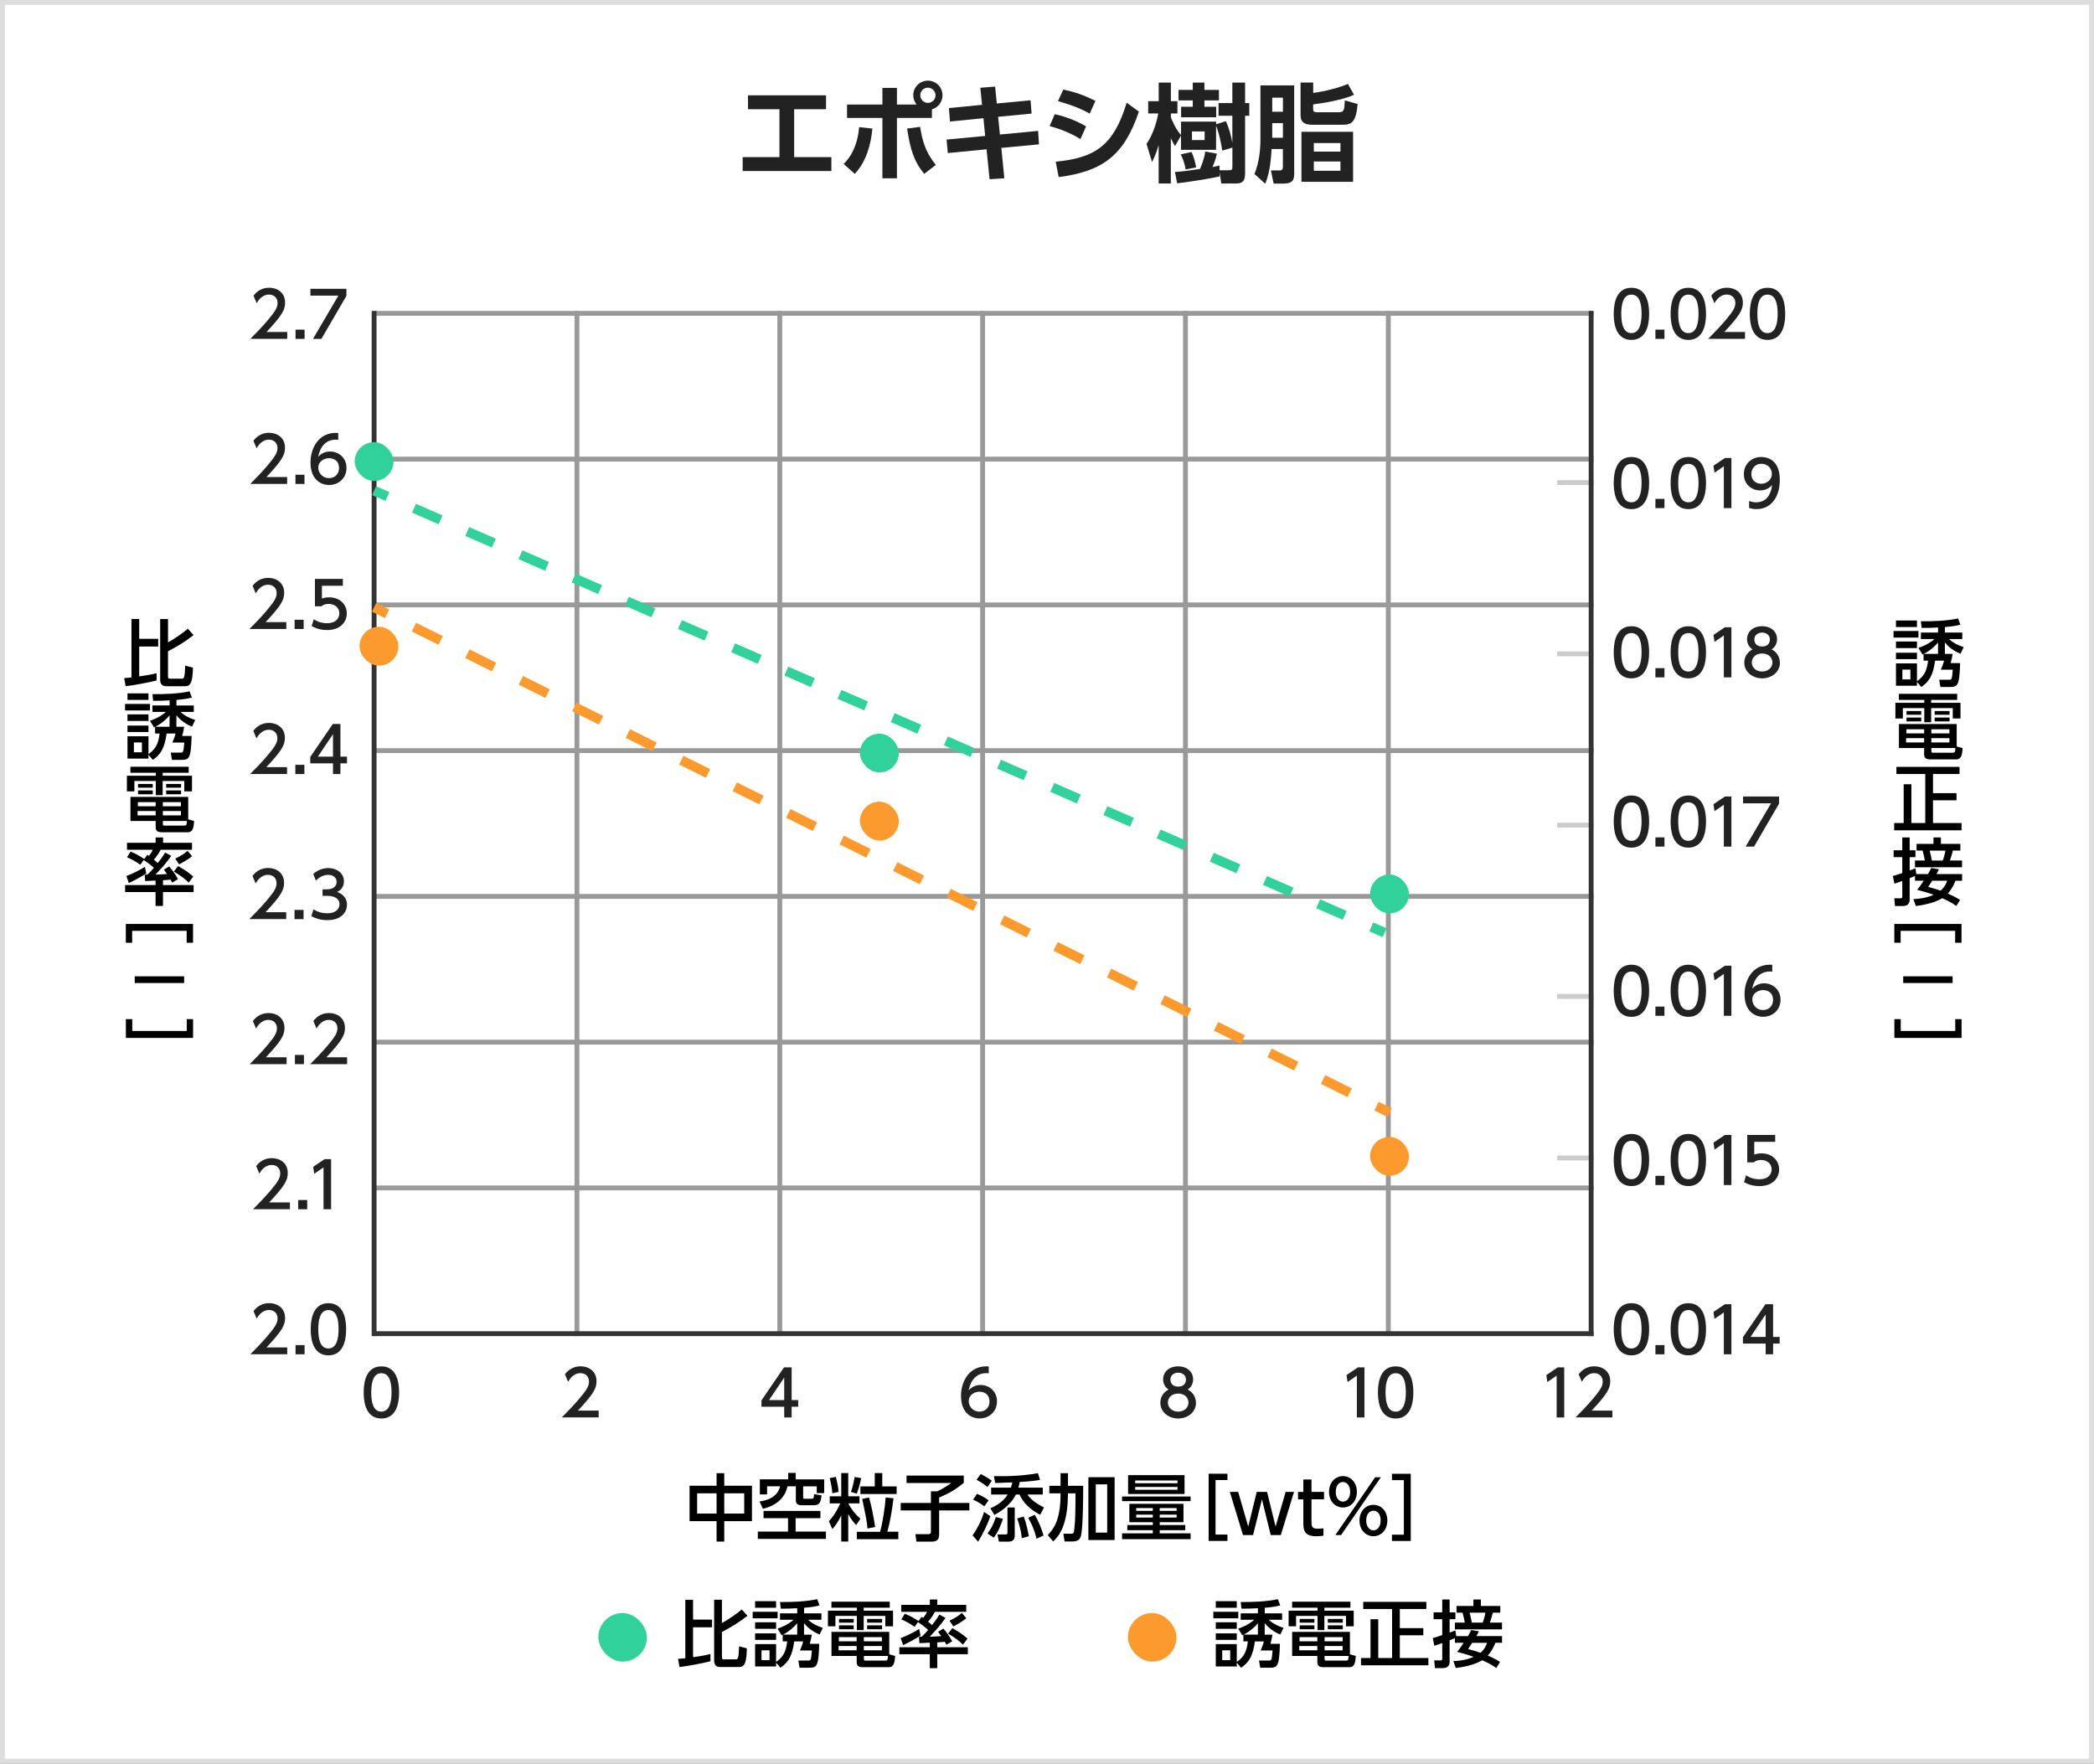 <?xml version="1.0" encoding="UTF-8"?>
<svg id="_レイヤー_2" data-name="レイヤー 2" xmlns="http://www.w3.org/2000/svg" viewBox="0 0 431 363">
  <rect x="0" y="0" width="431" height="363" fill="#808080" stroke="none"/>
  <defs>
    <style>
      .cls-1 {
        fill: #fff;
        stroke: #ddd;
        stroke-miterlimit: 10;
      }

      .cls-2, .cls-3, .cls-4, .cls-5, .cls-6, .cls-7, .cls-8 {
        stroke-width: 0px;
      }

      .cls-3 {
        fill: #222;
      }

      .cls-4 {
        fill: #ccc;
      }

      .cls-5 {
        fill: #31d19b;
      }

      .cls-6 {
        fill: #333;
      }

      .cls-7 {
        fill: #999;
      }

      .cls-8 {
        fill: #fd9a2e;
      }
    </style>
  </defs>
  <g id="_レイヤー_1-2" data-name="レイヤー 1">
    <g>
      <rect class="cls-1" x=".5" y=".5" width="430" height="362"/>
      <g>
        <path class="cls-3" d="M163.46,32.34h7.66v2.86h-18.26v-2.86h7.57v-9.86h-6.47v-2.86h16.06v2.86h-6.56v9.86Z"/>
        <path class="cls-3" d="M173.64,33.74c2.25-2.16,3.01-5.21,3.19-7.57l2.73.29c-.29,3.12-1.17,6.71-3.63,9.33l-2.29-2.05ZM188.67,21.53c-.48-.59-.7-1.3-.7-1.94,0-1.63,1.34-2.99,3.01-2.99s3.01,1.34,3.01,3.01c0,1.36-.9,2.53-2.18,2.9v1.76h-7.2v12.43h-2.99v-12.43h-7.28v-2.75h7.28v-3.43h2.99v3.43h4.05ZM189.38,26.11c.48,2.82,1.01,5.06,3.23,7.83l-2.38,1.85c-1.98-2.38-2.86-4.82-3.52-9.33l2.66-.35ZM189.42,19.62c0,.88.73,1.56,1.56,1.56.88,0,1.58-.7,1.58-1.56s-.73-1.58-1.58-1.58-1.56.68-1.56,1.58Z"/>
        <path class="cls-3" d="M212.11,20.63l.22,2.75-6.89.66.37,3.65,7.86-.75.18,2.77-7.75.73.62,6.25-3.04.2-.62-6.16-7.97.77-.26-2.77,7.94-.75-.35-3.65-6.89.68-.22-2.77,6.82-.66-.35-3.52,3.04-.24.35,3.48,6.93-.66Z"/>
        <path class="cls-3" d="M222.38,28.62c-2.4-1.45-4.44-2.13-6.34-2.68l1.06-2.44c1.3.31,3.63.88,6.45,2.51l-1.17,2.62ZM217.29,33.28c8.12-.77,11.95-3.34,14.61-12.15l2.51,1.85c-3.01,8.89-7.31,12.28-16.5,13.47l-.62-3.17ZM224.29,23.38c-2.31-1.28-4.16-1.87-6.53-2.57l1.1-2.38c2.4.51,4.16,1.12,6.62,2.33l-1.19,2.62Z"/>
        <path class="cls-3" d="M253.65,30.38l-2.07.62c-.31-1.83-.62-3.43-1.28-5.13v4.97h-7.22v-2.93l-1.23,2.16c-.26-.46-.51-.86-.86-1.63v9.33h-2.51v-7.9c-.55,1.89-1.08,2.9-1.36,3.48l-1.14-3.74c1.08-1.52,2-3.9,2.42-6.25h-2.07v-2.53h2.16v-3.83h2.51v3.83h1.34v2.53h-1.34v.81c.09.22.88,2.31,2.09,3.63v-2.77h7.22v.55l2-.64c.64,1.34,1.08,2.97,1.34,4.47v-5.59h-2.84v-2.6h2.84v-4.22h2.62v4.22h.86v2.6h-.86v11.71c0,1.28-.13,2.24-1.89,2.24h-3.01l-.35-2.33v.88c-1.94.44-6.91,1.23-8.74,1.41l-.44-2.33c.97-.07,1.67-.11,5.15-.62.4-.92.88-2.18,1.1-3.59l2.38.44c-.15.66-.33,1.41-.9,2.75.81-.15,1.06-.22,1.45-.31v.97h1.76c.88,0,.88-.09.88-.97v-3.7ZM242.57,18.5h2.93v-1.5h2.4v1.5h2.99v2.16h-2.99v1.32h2.42v2.16h-7.22v-2.16h2.4v-1.32h-2.93v-2.16ZM245.25,31.28c.46.97.79,2.24.95,3.17l-2.18.44c-.15-1.36-.81-2.79-.99-3.12l2.22-.48ZM245.34,27.06v1.76h2.6v-1.76h-2.6Z"/>
        <path class="cls-3" d="M266.39,35.35c0,1.52-.11,2.44-2.29,2.44h-1.96l-.55-2.71h1.76c.64,0,.7-.35.7-.88v-3.52h-2.33c-.04.86-.24,4.86-1.32,7.13l-2.2-2c.97-2.29,1.23-5.08,1.23-7.04v-11.2h6.95v17.78ZM264.06,20.1h-2.2v2.9h2.2v-2.9ZM264.06,25.34h-2.2v3.01h2.2v-3.01ZM278.69,19.51c-2.09,1.01-6.6,1.78-8.41,1.98v.97c0,.53.22.64.84.64h4.51c1.03,0,1.08-.53,1.17-2.44l2.64.75c-.33,3.65-1.17,4.27-3.08,4.27h-6.18c-1.52,0-2.49-.4-2.49-1.96v-6.73h2.6v2.13c2.24-.26,5.52-1.12,7.15-1.85l1.25,2.24ZM278.5,37.42h-10.63v-10.3h10.63v10.3ZM275.9,29.45h-5.48v1.76h5.48v-1.76ZM275.9,33.24h-5.48v1.91h5.48v-1.91Z"/>
      </g>
      <g>
        <path class="cls-2" d="M147.49,305.8v-2.58h1.58v2.58h5.7v7.29h-5.7v4.2h-1.58v-4.2h-5.56v-7.29h5.56ZM147.49,307.36h-4v4.17h4v-4.17ZM153.18,307.36h-4.11v4.17h4.11v-4.17Z"/>
        <path class="cls-2" d="M168.86,310.99v1.49h-5.1v2.76h6.24v1.5h-14.02v-1.5h6.22v-2.76h-5.04v-1.49h11.7ZM162.23,303.16h1.54v1.33h5.87v2.83h-1.53v-1.39h-2.8v2.19c0,.26,0,.36.24.36h1.44c.45,0,.5-.03.58-.95l1.53.24c-.15,1.29-.36,2.04-1.49,2.04h-2.68c-.5,0-1.12-.17-1.12-.95v-2.94h-1.72c-.42,1.98-1.85,3.87-5.06,4.62l-.7-1.5c2.79-.39,3.91-1.68,4.24-3.12h-2.68v1.67h-1.49v-3.11h5.83v-1.33Z"/>
        <path class="cls-2" d="M173.15,311.87c-.65,1.49-1.44,2.4-1.83,2.85l-.72-1.62c1.38-1.41,2.22-3.39,2.34-3.67h-2.16v-1.46h2.37v-4.77h1.44v4.77h2.31v1.46h-2.31c.93,1.77,2.12,2.82,2.5,3.17l-.87,1.3c-.31-.35-.99-1.04-1.63-2.29v5.68h-1.44v-5.42ZM172.03,303.97c.18.64.48,1.92.58,3.09l-1.29.29c-.06-.67-.22-1.96-.54-3.13l1.25-.24ZM177.25,304.25c-.24,1.17-.45,1.9-.9,3.19l-1.21-.38c.27-.71.44-1.29.78-3.07l1.33.25ZM176.35,315.28h4.8c.57-2.07,1.04-5.33,1.14-7.06l1.62.17c-.36,2.76-.66,4.63-1.27,6.87h2.26v1.54h-8.55v-1.51ZM180.05,303.2h1.54v2.74h2.96v1.56h-7.46v-1.56h2.96v-2.74ZM178.88,308.23c.51,1.91.81,3.24,1.25,6.07l-1.58.3c-.08-1.28-.31-2.38-1.09-6.08l1.42-.3Z"/>
        <path class="cls-2" d="M186.6,303.71h11.77v1.5c-1.74,1.39-2.62,1.95-5.07,3.03v1.1h6.22v1.54h-6.22v4.75c0,1.07-.2,1.68-1.62,1.68h-3.06l-.2-1.54h2.61c.47,0,.58-.11.58-.6v-4.29h-6.22v-1.54h6.22v-2.39h1.31c.99-.42,2.38-1.35,2.88-1.71h-9.21v-1.53Z"/>
        <path class="cls-2" d="M200.18,316c.83-1.06,2.01-3.42,2.37-4.81l1.29.88c-.54,1.63-1.65,3.88-2.52,5.25l-1.14-1.32ZM202.59,310.04c-.32-.25-1.2-.93-2.31-1.36l.81-1.21c.3.12,1.6.67,2.38,1.35l-.88,1.23ZM203.25,306.07c-.72-.62-1.19-.9-2.25-1.5l.85-1.17c.5.23,1.53.78,2.28,1.37l-.88,1.3ZM203.24,315.62c.33-.42,1.12-1.42,1.73-3.38l1.46.38c-.09.27-.72,2.38-1.88,3.87l-1.31-.87ZM208.07,306.19c.15-.45.23-.75.29-1.08-1.18.04-3.04.13-3.52.13l-.27-1.42c3.5.08,6.42-.13,9.06-.6l.44,1.38c-.58.1-1.73.29-4.19.43-.04.27-.09.53-.27,1.16h5.02v1.42h-3.17c.9,1.29,2.34,2.13,3.42,2.66l-.79,1.51c-3.03-1.59-3.9-3.43-4.24-4.17h-.75c-1.14,2.33-3.48,3.69-4.42,4.21l-.84-1.38c.69-.3,2.45-1.06,3.58-2.83h-3.42v-1.42h4.08ZM207.36,310.27h1.5v5.71c0,.42,0,1.33-1.3,1.33h-1.96l-.29-1.49h1.72c.2,0,.33-.03.33-.27v-5.29ZM210.32,316.61c-.13-1.47-.6-3.12-.96-4.08l1.35-.39c.42,1,.92,3.15,1.05,4.05l-1.44.42ZM213.35,316.7c-.46-1.8-.78-2.59-1.71-4.29l1.32-.63c.77,1.21,1.5,3.06,1.83,4.26l-1.44.66Z"/>
        <path class="cls-2" d="M218.29,303.22h1.53v2.59h3.13c0,2.13-.03,8.23-.42,10.14-.24,1.18-1.02,1.32-1.83,1.32h-1.58l-.25-1.59h1.63c.42,0,.51-.09.63-1.01.2-1.54.24-4.54.24-7.3h-1.56c0,6.57-1.85,8.79-3.04,9.9l-1.12-1.32c.93-.96,2.64-2.7,2.64-8.34v-.24h-2.31v-1.56h2.31v-2.59ZM229.42,304.04v12.93h-5.4v-12.93h5.4ZM227.89,305.51h-2.35v9.94h2.35v-9.94Z"/>
        <path class="cls-2" d="M230.95,308.02h14.11v.95h-14.11v-.95ZM243.59,309.52v3.79h-4.89v.58h5.26v1.06h-5.26v.65h6.36v1.2h-14.11v-1.2h6.33v-.65h-5.25v-1.06h5.25v-.58h-4.83v-3.79h11.14ZM232.19,303.62h11.62v3.88h-11.62v-3.88ZM233.65,304.72v.57h8.71v-.57h-8.71ZM233.65,306.05v.58h8.71v-.58h-8.71ZM233.86,310.4v.57h3.42v-.57h-3.42ZM233.86,311.75v.6h3.42v-.6h-3.42ZM238.7,310.4v.57h3.48v-.57h-3.48ZM238.7,311.75v.6h3.48v-.6h-3.48Z"/>
        <path class="cls-2" d="M252.64,315.86v1.3h-3.87v-13.83h3.87v1.3h-2.45v11.22h2.45Z"/>
        <path class="cls-2" d="M262.55,314.21l2.07-7.14h1.72l-2.71,8.88h-2.08l-1.81-7.35-1.82,7.35h-2.08l-2.71-8.88h1.72l2.07,7.14,1.75-7.14h2.13l1.75,7.14Z"/>
        <path class="cls-2" d="M268.26,304.51h1.68v2.56h2.58v1.53h-2.58v4.67c0,.79.04,1.38,1.26,1.38.42,0,.95-.06,1.2-.09v1.53c-.35.03-.87.11-1.52.11-2.62,0-2.62-1.56-2.62-2.87v-4.72h-1.09v-1.53h1.09v-2.56Z"/>
        <path class="cls-2" d="M276.41,303.82c1.53,0,2.87,1.23,2.87,3.24s-1.32,3.22-2.87,3.22-2.86-1.25-2.86-3.22,1.33-3.24,2.86-3.24ZM283.04,304.06h1.18l-8.19,11.89h-1.18l8.19-11.89ZM276.41,309.07c.62,0,1.49-.5,1.49-2.01s-.87-2.03-1.49-2.03c-.66,0-1.48.56-1.48,2.03s.82,2.01,1.48,2.01ZM282.68,309.73c1.52,0,2.87,1.21,2.87,3.22s-1.32,3.24-2.87,3.24-2.86-1.25-2.86-3.24,1.35-3.22,2.86-3.22ZM282.68,314.98c.62,0,1.49-.5,1.49-2.03s-.84-2.01-1.49-2.01-1.48.54-1.48,2.01.85,2.03,1.48,2.03Z"/>
        <path class="cls-2" d="M286.5,304.64v-1.3h3.87v13.83h-3.87v-1.3h2.45v-11.22h-2.45Z"/>
      </g>
      <g>
        <g>
          <g>
            <path class="cls-2" d="M139.56,341.43c.39-.03.59-.03,1.5-.13v-12.03h1.59v4.08h3.91v1.59h-3.91v6.15c1.17-.17,2.52-.36,3.58-.66v1.5c-1.68.42-4.48.96-6.37,1.19l-.3-1.68ZM146.99,329.26h1.6v4.81c1.16-.61,3.27-2.07,4.08-2.8l1.18,1.3c-1.71,1.33-3.13,2.21-5.26,3.33v5.25c0,.33.18.39.36.39h2.49c.45,0,.6-.15.69-2.68l1.6.42c-.09,2.78-.38,3.83-1.6,3.83h-3.93c-.91,0-1.21-.57-1.21-1.33v-12.51Z"/>
            <path class="cls-2" d="M160.05,331.74v1.35h-5.13v-1.35h5.13ZM161.1,336.46l-.23.11-.82-1.35c2.02-.72,2.97-1.54,3.27-1.83h-2.77v-1.33h3.54v-1.05c-1.35.09-2.1.09-3.39.09l-.15-1.37c2.31.03,5.4-.08,7.65-.58l.48,1.29c-.75.18-1.4.33-3.18.48v1.14h3.57v1.33h-2.75c1.01.87,1.65,1.18,3.04,1.67l-.66,1.36c-2-.79-3.02-2.1-3.21-2.35v2.38h1.6c-.14.78-.21,1.14-.41,1.89h1.94c-.13,4.73-.51,4.92-2.17,4.92h-1.88l-.25-1.48h1.98c.63,0,.63-.04.81-2.07h-2.46c.22-.51.54-1.27.66-1.86h-1.84c-.39,2.95-1.19,4.29-2.83,5.41l-.9-1.05v.79h-4.32v-4.6h4.32v3.67c1.81-1.21,2.08-2.7,2.29-4.23h-.93v-1.38ZM159.74,329.56v1.35h-4.32v-1.35h4.32ZM159.74,333.9v1.35h-4.32v-1.35h4.32ZM159.74,336.19v1.33h-4.32v-1.33h4.32ZM158.39,339.67h-1.65v2.03h1.65v-2.03ZM164.09,336.45v-2.35c-.61.76-1.74,1.75-2.94,2.35h2.94Z"/>
            <path class="cls-2" d="M183.12,330.91h-5.35v.6h6.04v3.22h-1.59v-2.13h-4.45v2.91h-1.41v-2.91h-4.41v2.13h-1.54v-3.22h5.95v-.6h-5.23v-1.25h12v1.25ZM184.24,340.84c-.09,1.16-.18,2.31-1.3,2.31h-5.17c-.73,0-1.44-.04-1.44-1.02v-1.3h-5.19v-4.95h11.89v4.62l1.21.34ZM176.32,338.79h-3.72v.88h3.72v-.88ZM176.32,336.96h-3.66v.86h3.66v-.86ZM175.72,333.21v.77h-3.03v-.77h3.03ZM175.72,334.54v.8h-3.03v-.8h3.03ZM181.52,336.96h-3.72v.86h3.72v-.86ZM181.52,338.79h-3.72v.88h3.72v-.88ZM182.19,341.79c.44,0,.52-.06.58-.96h-4.96v.54c0,.34.02.42.36.42h4.02ZM181.56,333.21v.77h-3.08v-.77h3.08ZM181.56,334.54v.8h-3.08v-.8h3.08Z"/>
            <path class="cls-2" d="M191.4,338.1c-.3.01-1.81.09-2.16.1l-.09-1.33h.56c.19-.17.61-.55,1.32-1.39-.21-.2-.87-.83-2.1-1.61l-.69.98c-1.09-.83-2.35-1.38-2.73-1.54l.73-1.17c1.27.54,1.71.81,2.82,1.51l.63-.87.33.22c.42-.52.58-.79.79-1.24h-5.31v-1.44h5.89v-1.11h1.53v1.11h5.96v1.44h-6.45c-.58,1.11-1.28,1.89-1.4,2.02.44.34.66.58.79.71.81-1,1.17-1.58,1.54-2.17l1.25.69c-.95,1.4-2.08,2.64-3.25,3.86.24,0,1.39-.03,2.38-.12-.23-.33-.35-.48-.66-.88l1.1-.66c.45.52,1.23,1.47,1.81,2.61l-1.19.71c-.12-.22-.25-.46-.33-.61-.24.03-.66.07-1.56.13v.99h6.3v1.44h-6.3v2.87h-1.53v-2.87h-6.27v-1.44h6.27v-.92ZM189.47,336.63c-.82.6-2.73,1.59-3.58,1.98l-.51-1.44c1.15-.42,2.83-1.26,3.81-1.89l.28,1.35ZM196.02,335.11c1.52.88,1.88,1.11,3.12,2.15l-.94,1.26c-.75-.77-1.46-1.32-3.06-2.29l.88-1.11ZM198.89,333.07c-.84.74-2.34,1.53-2.66,1.68l-.79-1.17c1.26-.63,1.81-.97,2.54-1.6l.92,1.09Z"/>
          </g>
          <rect class="cls-5" x="123.15" y="332" width="10" height="10" rx="5" ry="5"/>
        </g>
        <g>
          <g>
            <path class="cls-2" d="M254.87,331.74v1.35h-5.13v-1.35h5.13ZM255.92,336.46l-.23.11-.82-1.35c2.02-.72,2.97-1.54,3.27-1.83h-2.77v-1.33h3.54v-1.05c-1.35.09-2.1.09-3.39.09l-.15-1.37c2.31.03,5.4-.08,7.65-.58l.48,1.29c-.75.18-1.4.33-3.18.48v1.14h3.57v1.33h-2.75c1.01.87,1.65,1.18,3.04,1.67l-.66,1.36c-2-.79-3.02-2.1-3.21-2.35v2.38h1.6c-.14.78-.21,1.14-.41,1.89h1.94c-.13,4.73-.51,4.92-2.17,4.92h-1.88l-.25-1.48h1.98c.63,0,.63-.04.81-2.07h-2.46c.22-.51.54-1.27.66-1.86h-1.84c-.39,2.95-1.19,4.29-2.83,5.41l-.9-1.05v.79h-4.32v-4.6h4.32v3.67c1.81-1.21,2.08-2.7,2.29-4.23h-.93v-1.38ZM254.56,329.56v1.35h-4.32v-1.35h4.32ZM254.56,333.9v1.35h-4.32v-1.35h4.32ZM254.56,336.19v1.33h-4.32v-1.33h4.32ZM253.21,339.67h-1.65v2.03h1.65v-2.03ZM258.91,336.45v-2.35c-.61.76-1.74,1.75-2.94,2.35h2.94Z"/>
            <path class="cls-2" d="M277.94,330.91h-5.35v.6h6.04v3.22h-1.59v-2.13h-4.45v2.91h-1.41v-2.91h-4.41v2.13h-1.54v-3.22h5.95v-.6h-5.23v-1.25h12v1.25ZM279.06,340.84c-.09,1.16-.18,2.31-1.3,2.31h-5.17c-.73,0-1.44-.04-1.44-1.02v-1.3h-5.19v-4.95h11.89v4.62l1.21.34ZM271.14,338.79h-3.72v.88h3.72v-.88ZM271.14,336.96h-3.66v.86h3.66v-.86ZM270.54,333.21v.77h-3.03v-.77h3.03ZM270.54,334.54v.8h-3.03v-.8h3.03ZM276.35,336.96h-3.72v.86h3.72v-.86ZM276.35,338.79h-3.72v.88h3.72v-.88ZM277.01,341.79c.44,0,.52-.06.58-.96h-4.96v.54c0,.34.02.42.36.42h4.02ZM276.38,333.21v.77h-3.08v-.77h3.08ZM276.38,334.54v.8h-3.08v-.8h3.08Z"/>
            <path class="cls-2" d="M280.59,329.7h12.99v1.47h-5.46v3.94h4.84v1.47h-4.84v4.68h5.88v1.5h-13.87v-1.5h1.96v-7.98h1.59v7.98h2.85v-10.09h-5.94v-1.47Z"/>
            <path class="cls-2" d="M299.46,337.17c-.33.15-.73.3-1.09.44v4.44c0,.62-.3,1.29-1.38,1.29h-1.64l-.15-1.59h1.22c.33,0,.43,0,.43-.36v-3.21c-.54.2-1.38.5-1.62.57l-.33-1.59c.5-.13.75-.2,1.95-.62v-3.27h-1.78v-1.41h1.78v-2.64h1.52v2.64h1.19v1.41h-1.19v2.75c.73-.25.81-.29,1.19-.45l.18,1.18h2.4c.47-.81.54-.97.68-1.25l1.57.27c-.13.27-.25.53-.51.97h5.28v1.38h-1.37c-.24.6-.63,1.59-1.57,2.64,1.41.61,2.04,1,2.53,1.3l-.78,1.26c-.48-.34-1.21-.87-2.9-1.6-.46.3-2.05,1.18-5.43,1.6l-.5-1.42c.9-.04,2.48-.13,4.17-.88-1.63-.58-2.74-.86-3.4-1.02.38-.45.66-.81,1.35-1.88h-1.8v-.96ZM303.27,329.22h1.53v1.33h4v1.38h-1.54c-.17.72-.27,1.04-.6,2.04h2.49v1.39h-9.69v-1.39h2.04c-.12-.67-.3-1.38-.46-2.04h-1.25v-1.38h3.48v-1.33ZM303.01,338.13c-.57.9-.63.98-.84,1.29.6.15,1.41.35,2.55.77.9-.79,1.18-1.56,1.36-2.06h-3.07ZM302.49,331.93c.24,1.04.33,1.39.45,2.04h2.23c.2-.48.45-1.3.56-2.04h-3.24Z"/>
          </g>
          <rect class="cls-8" x="232.15" y="332" width="10" height="10" rx="5" ry="5"/>
        </g>
      </g>
      <g>
        <g>
          <path class="cls-3" d="M59.12,68.34v1.4h-7.59c1.13-1.13,2.33-2.35,3.65-3.91,1.57-1.85,1.95-2.61,1.95-3.48,0-1.01-.7-1.72-1.75-1.72-1.53,0-2.3,1.36-2.55,1.78l-.65-1.55c.81-1.07,1.9-1.64,3.24-1.64,1.47,0,3.26.85,3.26,3.08,0,1.47-.61,2.6-3.82,6.03h4.26Z"/>
          <path class="cls-3" d="M62.69,67.85v1.9h-1.86v-1.9h1.86Z"/>
          <path class="cls-3" d="M71.3,59.44v1.46l-5.15,8.85h-1.73l5.23-8.91h-5.76v-1.4h7.41Z"/>
        </g>
        <g>
          <path class="cls-3" d="M59.1,98.2v1.4h-7.59c1.13-1.13,2.33-2.35,3.65-3.91,1.57-1.85,1.95-2.61,1.95-3.48,0-1.01-.7-1.72-1.75-1.72-1.53,0-2.3,1.36-2.55,1.78l-.65-1.55c.81-1.07,1.9-1.64,3.24-1.64,1.47,0,3.26.85,3.26,3.08,0,1.47-.61,2.6-3.82,6.03h4.26Z"/>
          <path class="cls-3" d="M62.67,97.71v1.9h-1.86v-1.9h1.86Z"/>
          <path class="cls-3" d="M69.62,90.52c-.3-.01-.33-.03-.46-.03-2.18,0-3.26,1.52-3.68,3.54.52-.57,1.3-1.1,2.47-1.1,1.73,0,3.37,1.27,3.37,3.37s-1.6,3.52-3.58,3.52c-1.65,0-3.83-1.05-3.83-4.65,0-2.85,1.59-6.07,5.19-6.07.18,0,.3,0,.52.03v1.4ZM67.75,94.3c-1,0-2.24.64-2.24,1.94,0,1.08.85,2.17,2.2,2.17s2.07-.99,2.07-2.05c0-1.82-1.47-2.05-2.03-2.05Z"/>
        </g>
        <g>
          <path class="cls-3" d="M58.93,128.06v1.4h-7.59c1.13-1.13,2.33-2.35,3.65-3.91,1.57-1.85,1.95-2.61,1.95-3.48,0-1.01-.7-1.72-1.75-1.72-1.53,0-2.3,1.36-2.55,1.78l-.65-1.55c.81-1.07,1.9-1.64,3.24-1.64,1.47,0,3.26.85,3.26,3.08,0,1.47-.61,2.6-3.82,6.03h4.26Z"/>
          <path class="cls-3" d="M62.5,127.56v1.9h-1.86v-1.9h1.86Z"/>
          <path class="cls-3" d="M70.56,120.56h-4.3v2.64c.33-.12.74-.26,1.48-.26,2.21,0,3.64,1.47,3.64,3.32,0,1.62-1.17,3.42-4.07,3.42-1.14,0-2.14-.26-3.16-.81l.43-1.42c.83.56,1.72.82,2.72.82,1.99,0,2.54-1.17,2.54-2.03,0-1.21-.99-1.94-2.2-1.94-.53,0-1.08.14-1.48.49h-1.34v-5.64h5.75v1.4Z"/>
        </g>
        <g>
          <path class="cls-3" d="M59.08,157.91v1.4h-7.59c1.13-1.13,2.33-2.35,3.65-3.91,1.57-1.85,1.95-2.61,1.95-3.48,0-1.01-.7-1.72-1.75-1.72-1.53,0-2.3,1.36-2.55,1.78l-.65-1.55c.81-1.07,1.9-1.64,3.24-1.64,1.47,0,3.26.85,3.26,3.08,0,1.47-.61,2.6-3.82,6.03h4.26Z"/>
          <path class="cls-3" d="M62.65,157.42v1.9h-1.86v-1.9h1.86Z"/>
          <path class="cls-3" d="M68.54,159.32v-2.21h-4.68v-1.31l4.64-6.79h1.57v6.73h1.35v1.37h-1.35v2.21h-1.53ZM65.42,155.74h3.12v-4.63l-3.12,4.63Z"/>
        </g>
        <g>
          <path class="cls-3" d="M58.91,187.77v1.4h-7.59c1.13-1.13,2.33-2.35,3.65-3.91,1.57-1.85,1.95-2.61,1.95-3.48,0-1.01-.7-1.72-1.75-1.72-1.53,0-2.3,1.36-2.55,1.78l-.65-1.55c.81-1.07,1.9-1.64,3.24-1.64,1.47,0,3.26.85,3.26,3.08,0,1.47-.61,2.6-3.82,6.03h4.26Z"/>
          <path class="cls-3" d="M62.48,187.28v1.9h-1.86v-1.9h1.86Z"/>
          <path class="cls-3" d="M64.54,187.16c.83.56,1.83.82,2.83.82,1.85,0,2.51-1.01,2.51-1.9s-.75-1.69-2.46-1.69h-1.03v-1.35h.99c1.4,0,1.91-.84,1.91-1.53,0-.99-.87-1.44-1.72-1.44-.98,0-1.89.47-2.54,1.2l-.56-1.39c.99-.87,2.12-1.21,3.11-1.21,1.7,0,3.21,1,3.21,2.74,0,1.46-1.03,1.99-1.4,2.18.53.21,2.03.78,2.03,2.64,0,1.39-1.04,3.16-4.06,3.16-1.35,0-2.35-.33-3.28-.82l.44-1.4Z"/>
        </g>
        <g>
          <path class="cls-3" d="M58.99,217.63v1.4h-7.59c1.13-1.13,2.33-2.35,3.65-3.91,1.57-1.85,1.95-2.61,1.95-3.48,0-1.01-.7-1.72-1.75-1.72-1.53,0-2.3,1.36-2.55,1.78l-.65-1.55c.81-1.07,1.9-1.64,3.24-1.64,1.47,0,3.26.84,3.26,3.08,0,1.47-.61,2.6-3.82,6.03h4.26Z"/>
          <path class="cls-3" d="M62.56,217.13v1.9h-1.86v-1.9h1.86Z"/>
          <path class="cls-3" d="M71.44,217.63v1.4h-7.59c1.13-1.13,2.33-2.35,3.65-3.91,1.57-1.85,1.95-2.61,1.95-3.48,0-1.01-.7-1.72-1.75-1.72-1.53,0-2.3,1.36-2.55,1.78l-.65-1.55c.81-1.07,1.9-1.64,3.24-1.64,1.47,0,3.26.84,3.26,3.08,0,1.47-.61,2.6-3.82,6.03h4.26Z"/>
        </g>
        <g>
          <path class="cls-3" d="M59.67,247.49v1.4h-7.59c1.13-1.13,2.33-2.35,3.65-3.91,1.57-1.85,1.95-2.61,1.95-3.48,0-1.01-.7-1.72-1.75-1.72-1.53,0-2.3,1.36-2.55,1.78l-.65-1.55c.81-1.07,1.9-1.64,3.24-1.64,1.47,0,3.26.84,3.26,3.08,0,1.47-.61,2.6-3.82,6.03h4.26Z"/>
          <path class="cls-3" d="M63.23,246.99v1.9h-1.86v-1.9h1.86Z"/>
          <path class="cls-3" d="M66.79,238.58h1.36v10.31h-1.56v-8.62l-1.92,1.33-.21-1.44,2.33-1.57Z"/>
        </g>
        <g>
          <path class="cls-3" d="M59.12,277.34v1.4h-7.59c1.13-1.13,2.33-2.35,3.65-3.91,1.57-1.85,1.95-2.61,1.95-3.48,0-1.01-.7-1.72-1.75-1.72-1.53,0-2.3,1.37-2.55,1.78l-.65-1.55c.81-1.07,1.9-1.64,3.24-1.64,1.47,0,3.26.85,3.26,3.08,0,1.47-.61,2.6-3.82,6.03h4.26Z"/>
          <path class="cls-3" d="M62.69,276.85v1.9h-1.86v-1.9h1.86Z"/>
          <path class="cls-3" d="M63.96,273.59c0-1,0-5.36,3.64-5.36s3.64,4.37,3.64,5.36,0,5.37-3.64,5.37-3.64-4.37-3.64-5.37ZM69.69,273.59c0-1.99-.38-3.95-2.09-3.95s-2.09,1.98-2.09,3.95c0,2.09.43,3.96,2.09,3.96s2.09-2,2.09-3.96Z"/>
        </g>
        <g>
          <path class="cls-3" d="M332.15,64.59c0-1,0-5.36,3.64-5.36s3.64,4.37,3.64,5.36,0,5.37-3.64,5.37-3.64-4.37-3.64-5.37ZM337.88,64.59c0-1.99-.38-3.95-2.09-3.95s-2.09,1.98-2.09,3.95c0,2.09.43,3.97,2.09,3.97s2.09-2,2.09-3.97Z"/>
          <path class="cls-3" d="M342.59,67.85v1.9h-1.86v-1.9h1.86Z"/>
          <path class="cls-3" d="M343.86,64.59c0-1,0-5.36,3.64-5.36s3.64,4.37,3.64,5.36,0,5.37-3.64,5.37-3.64-4.37-3.64-5.37ZM349.6,64.59c0-1.99-.38-3.95-2.09-3.95s-2.09,1.98-2.09,3.95c0,2.09.43,3.97,2.09,3.97s2.09-2,2.09-3.97Z"/>
          <path class="cls-3" d="M359.17,68.34v1.4h-7.59c1.13-1.13,2.33-2.35,3.65-3.91,1.57-1.85,1.95-2.61,1.95-3.48,0-1.01-.7-1.72-1.75-1.72-1.53,0-2.3,1.36-2.55,1.78l-.65-1.55c.81-1.07,1.9-1.64,3.24-1.64,1.47,0,3.26.85,3.26,3.08,0,1.47-.61,2.6-3.82,6.03h4.26Z"/>
          <path class="cls-3" d="M360.16,64.59c0-1,0-5.36,3.64-5.36s3.64,4.37,3.64,5.36,0,5.37-3.64,5.37-3.64-4.37-3.64-5.37ZM365.89,64.59c0-1.99-.38-3.95-2.09-3.95s-2.09,1.98-2.09,3.95c0,2.09.43,3.97,2.09,3.97s2.09-2,2.09-3.97Z"/>
        </g>
        <g>
          <path class="cls-3" d="M332.15,99.42c0-1,0-5.36,3.64-5.36s3.64,4.37,3.64,5.36,0,5.37-3.64,5.37-3.64-4.37-3.64-5.37ZM337.88,99.42c0-1.99-.38-3.95-2.09-3.95s-2.09,1.98-2.09,3.95c0,2.09.43,3.97,2.09,3.97s2.09-2,2.09-3.97Z"/>
          <path class="cls-3" d="M342.59,102.68v1.9h-1.86v-1.9h1.86Z"/>
          <path class="cls-3" d="M343.86,99.42c0-1,0-5.36,3.64-5.36s3.64,4.37,3.64,5.36,0,5.37-3.64,5.37-3.64-4.37-3.64-5.37ZM349.6,99.42c0-1.99-.38-3.95-2.09-3.95s-2.09,1.98-2.09,3.95c0,2.09.43,3.97,2.09,3.97s2.09-2,2.09-3.97Z"/>
          <path class="cls-3" d="M355,94.27h1.37v10.31h-1.56v-8.62l-1.92,1.33-.21-1.44,2.33-1.57Z"/>
          <path class="cls-3" d="M360.01,103.1c.47.19.94.29,1.44.29,2.12,0,3.04-1.56,3.3-3.55-.36.38-1.07,1.1-2.47,1.1-1.78,0-3.35-1.29-3.35-3.34s1.52-3.54,3.6-3.54c1.13,0,3.8.49,3.8,4.71,0,3.54-1.79,6.02-4.82,6.02-.83,0-1.27-.17-1.5-.26v-1.43ZM362.5,99.57c1.14,0,2.2-.81,2.2-2.03,0-1.1-.83-2.08-2.15-2.08-1.44,0-2.08,1.17-2.08,2.08,0,1.4,1.03,2.03,2.03,2.03Z"/>
        </g>
        <g>
          <path class="cls-3" d="M332.15,134.25c0-1,0-5.36,3.64-5.36s3.64,4.37,3.64,5.36,0,5.37-3.64,5.37-3.64-4.37-3.64-5.37ZM337.88,134.25c0-1.99-.38-3.95-2.09-3.95s-2.09,1.98-2.09,3.95c0,2.09.43,3.97,2.09,3.97s2.09-2,2.09-3.97Z"/>
          <path class="cls-3" d="M342.59,137.52v1.9h-1.86v-1.9h1.86Z"/>
          <path class="cls-3" d="M343.86,134.25c0-1,0-5.36,3.64-5.36s3.64,4.37,3.64,5.36,0,5.37-3.64,5.37-3.64-4.37-3.64-5.37ZM349.6,134.25c0-1.99-.38-3.95-2.09-3.95s-2.09,1.98-2.09,3.95c0,2.09.43,3.97,2.09,3.97s2.09-2,2.09-3.97Z"/>
          <path class="cls-3" d="M355,129.1h1.37v10.31h-1.56v-8.62l-1.92,1.33-.21-1.44,2.33-1.57Z"/>
          <path class="cls-3" d="M366.36,136.38c0,1.9-1.66,3.24-3.67,3.24s-3.67-1.34-3.67-3.24c0-1.42.88-2.31,1.7-2.72-.77-.47-1.13-1.3-1.13-2.09,0-1.53,1.21-2.68,3.09-2.68s3.09,1.14,3.09,2.68c0,.79-.36,1.62-1.13,2.09.82.4,1.7,1.3,1.7,2.72ZM364.81,136.36c0-.75-.52-1.85-2.12-1.85s-2.12,1.08-2.12,1.85c0,1.03.88,1.86,2.12,1.86s2.12-.83,2.12-1.86ZM364.29,131.64c0-.96-.77-1.44-1.6-1.44s-1.6.49-1.6,1.43c0,.62.36,1.44,1.6,1.44s1.6-.82,1.6-1.43Z"/>
        </g>
        <g>
          <path class="cls-3" d="M332.15,169.09c0-1,0-5.36,3.64-5.36s3.64,4.37,3.64,5.36,0,5.37-3.64,5.37-3.64-4.37-3.64-5.37ZM337.88,169.09c0-1.99-.38-3.95-2.09-3.95s-2.09,1.98-2.09,3.95c0,2.09.43,3.97,2.09,3.97s2.09-2,2.09-3.97Z"/>
          <path class="cls-3" d="M342.59,172.35v1.9h-1.86v-1.9h1.86Z"/>
          <path class="cls-3" d="M343.86,169.09c0-1,0-5.36,3.64-5.36s3.64,4.37,3.64,5.36,0,5.37-3.64,5.37-3.64-4.37-3.64-5.37ZM349.6,169.09c0-1.99-.38-3.95-2.09-3.95s-2.09,1.98-2.09,3.95c0,2.09.43,3.97,2.09,3.97s2.09-2,2.09-3.97Z"/>
          <path class="cls-3" d="M355,163.94h1.37v10.31h-1.56v-8.62l-1.92,1.33-.21-1.44,2.33-1.57Z"/>
          <path class="cls-3" d="M366.18,163.94v1.46l-5.15,8.85h-1.73l5.23-8.91h-5.76v-1.4h7.41Z"/>
        </g>
        <g>
          <path class="cls-3" d="M332.15,203.92c0-1,0-5.36,3.64-5.36s3.64,4.37,3.64,5.36,0,5.37-3.64,5.37-3.64-4.37-3.64-5.37ZM337.88,203.92c0-1.99-.38-3.95-2.09-3.95s-2.09,1.98-2.09,3.95c0,2.09.43,3.96,2.09,3.96s2.09-2,2.09-3.96Z"/>
          <path class="cls-3" d="M342.59,207.18v1.9h-1.86v-1.9h1.86Z"/>
          <path class="cls-3" d="M343.86,203.92c0-1,0-5.36,3.64-5.36s3.64,4.37,3.64,5.36,0,5.37-3.64,5.37-3.64-4.37-3.64-5.37ZM349.6,203.92c0-1.99-.38-3.95-2.09-3.95s-2.09,1.98-2.09,3.95c0,2.09.43,3.96,2.09,3.96s2.09-2,2.09-3.96Z"/>
          <path class="cls-3" d="M355,198.77h1.37v10.31h-1.56v-8.62l-1.92,1.33-.21-1.44,2.33-1.57Z"/>
          <path class="cls-3" d="M364.78,199.99c-.3-.01-.33-.03-.46-.03-2.18,0-3.26,1.52-3.68,3.54.52-.57,1.3-1.11,2.47-1.11,1.73,0,3.37,1.27,3.37,3.37s-1.6,3.52-3.58,3.52c-1.65,0-3.83-1.05-3.83-4.65,0-2.85,1.59-6.07,5.19-6.07.18,0,.3,0,.52.03v1.4ZM362.91,203.78c-1,0-2.24.64-2.24,1.94,0,1.08.84,2.17,2.2,2.17s2.07-.99,2.07-2.05c0-1.82-1.47-2.05-2.03-2.05Z"/>
        </g>
        <g>
          <path class="cls-3" d="M332.15,238.75c0-1,0-5.36,3.64-5.36s3.64,4.37,3.64,5.36,0,5.37-3.64,5.37-3.64-4.37-3.64-5.37ZM337.88,238.75c0-1.99-.38-3.95-2.09-3.95s-2.09,1.98-2.09,3.95c0,2.09.43,3.96,2.09,3.96s2.09-2,2.09-3.96Z"/>
          <path class="cls-3" d="M342.59,242.01v1.9h-1.86v-1.9h1.86Z"/>
          <path class="cls-3" d="M343.86,238.75c0-1,0-5.36,3.64-5.36s3.64,4.37,3.64,5.36,0,5.37-3.64,5.37-3.64-4.37-3.64-5.37ZM349.6,238.75c0-1.99-.38-3.95-2.09-3.95s-2.09,1.98-2.09,3.95c0,2.09.43,3.96,2.09,3.96s2.09-2,2.09-3.96Z"/>
          <path class="cls-3" d="M355,233.6h1.37v10.31h-1.56v-8.62l-1.92,1.33-.21-1.44,2.33-1.57Z"/>
          <path class="cls-3" d="M365.37,235.01h-4.3v2.64c.33-.12.74-.26,1.48-.26,2.21,0,3.64,1.47,3.64,3.32,0,1.62-1.17,3.42-4.07,3.42-1.14,0-2.15-.26-3.16-.81l.43-1.42c.83.56,1.72.82,2.72.82,1.99,0,2.54-1.17,2.54-2.03,0-1.21-.99-1.94-2.2-1.94-.53,0-1.08.14-1.48.49h-1.34v-5.64h5.75v1.4Z"/>
        </g>
        <g>
          <path class="cls-3" d="M332.15,273.59c0-1,0-5.36,3.64-5.36s3.64,4.37,3.64,5.36,0,5.37-3.64,5.37-3.64-4.37-3.64-5.37ZM337.88,273.59c0-1.99-.38-3.95-2.09-3.95s-2.09,1.98-2.09,3.95c0,2.09.43,3.96,2.09,3.96s2.09-2,2.09-3.96Z"/>
          <path class="cls-3" d="M342.59,276.85v1.9h-1.86v-1.9h1.86Z"/>
          <path class="cls-3" d="M343.86,273.59c0-1,0-5.36,3.64-5.36s3.64,4.37,3.64,5.36,0,5.37-3.64,5.37-3.64-4.37-3.64-5.37ZM349.6,273.59c0-1.99-.38-3.95-2.09-3.95s-2.09,1.98-2.09,3.95c0,2.09.43,3.96,2.09,3.96s2.09-2,2.09-3.96Z"/>
          <path class="cls-3" d="M355,268.44h1.37v10.31h-1.56v-8.62l-1.92,1.33-.21-1.44,2.33-1.57Z"/>
          <path class="cls-3" d="M363.42,278.75v-2.21h-4.68v-1.31l4.64-6.79h1.57v6.73h1.35v1.37h-1.35v2.21h-1.53ZM360.3,275.17h3.12v-4.63l-3.12,4.63Z"/>
        </g>
        <path class="cls-3" d="M74.86,286.59c0-1,0-5.36,3.64-5.36s3.64,4.37,3.64,5.36,0,5.37-3.64,5.37-3.64-4.37-3.64-5.37ZM80.59,286.59c0-1.99-.38-3.95-2.09-3.95s-2.09,1.98-2.09,3.95c0,2.09.43,3.96,2.09,3.96s2.09-2,2.09-3.96Z"/>
        <path class="cls-3" d="M123.22,290.34v1.4h-7.59c1.13-1.13,2.33-2.35,3.65-3.91,1.57-1.85,1.95-2.61,1.95-3.48,0-1.01-.7-1.72-1.75-1.72-1.53,0-2.3,1.37-2.55,1.78l-.65-1.55c.81-1.07,1.9-1.64,3.24-1.64,1.47,0,3.26.85,3.26,3.08,0,1.47-.61,2.6-3.82,6.03h4.26Z"/>
        <path class="cls-3" d="M161.41,291.75v-2.21h-4.68v-1.31l4.64-6.79h1.57v6.73h1.35v1.37h-1.35v2.21h-1.53ZM158.29,288.17h3.12v-4.63l-3.12,4.63Z"/>
        <path class="cls-3" d="M203.5,282.66c-.3-.01-.32-.03-.45-.03-2.18,0-3.26,1.52-3.68,3.54.52-.57,1.3-1.11,2.47-1.11,1.73,0,3.37,1.27,3.37,3.37s-1.6,3.52-3.58,3.52c-1.65,0-3.83-1.05-3.83-4.65,0-2.85,1.59-6.07,5.19-6.07.18,0,.3,0,.52.03v1.4ZM201.63,286.44c-1,0-2.24.64-2.24,1.94,0,1.08.85,2.17,2.2,2.17s2.07-.99,2.07-2.05c0-1.82-1.47-2.05-2.03-2.05Z"/>
        <path class="cls-3" d="M246.17,288.72c0,1.9-1.66,3.24-3.67,3.24s-3.67-1.34-3.67-3.24c0-1.42.88-2.31,1.7-2.72-.77-.47-1.13-1.3-1.13-2.09,0-1.53,1.21-2.68,3.09-2.68s3.09,1.14,3.09,2.68c0,.79-.36,1.62-1.13,2.09.82.4,1.7,1.3,1.7,2.72ZM244.62,288.69c0-.75-.52-1.85-2.12-1.85s-2.12,1.08-2.12,1.85c0,1.03.88,1.86,2.12,1.86s2.12-.83,2.12-1.86ZM244.1,283.97c0-.96-.77-1.44-1.6-1.44s-1.6.49-1.6,1.43c0,.62.36,1.44,1.6,1.44s1.6-.82,1.6-1.43Z"/>
        <g>
          <path class="cls-3" d="M279.48,281.44h1.36v10.31h-1.56v-8.62l-1.92,1.33-.21-1.44,2.33-1.57Z"/>
          <path class="cls-3" d="M283.62,286.59c0-1,0-5.36,3.64-5.36s3.64,4.37,3.64,5.36,0,5.37-3.64,5.37-3.64-4.37-3.64-5.37ZM289.36,286.59c0-1.99-.38-3.95-2.09-3.95s-2.09,1.98-2.09,3.95c0,2.09.43,3.96,2.09,3.96s2.09-2,2.09-3.96Z"/>
        </g>
        <g>
          <path class="cls-3" d="M320.59,281.44h1.37v10.31h-1.56v-8.62l-1.92,1.33-.21-1.44,2.33-1.57Z"/>
          <path class="cls-3" d="M331.87,290.34v1.4h-7.59c1.13-1.13,2.33-2.35,3.65-3.91,1.57-1.85,1.95-2.61,1.95-3.48,0-1.01-.7-1.72-1.75-1.72-1.53,0-2.3,1.37-2.55,1.78l-.65-1.55c.81-1.07,1.9-1.64,3.24-1.64,1.47,0,3.26.85,3.26,3.08,0,1.47-.61,2.6-3.82,6.03h4.26Z"/>
        </g>
        <g>
          <path class="cls-2" d="M25.56,139.57c.39-.03.58-.03,1.5-.14v-12.03h1.59v4.08h3.91v1.59h-3.91v6.15c1.17-.17,2.52-.36,3.58-.66v1.5c-1.68.42-4.48.96-6.37,1.18l-.3-1.68ZM32.98,127.41h1.6v4.81c1.16-.62,3.27-2.07,4.08-2.81l1.18,1.31c-1.71,1.33-3.13,2.2-5.26,3.33v5.25c0,.33.18.39.36.39h2.49c.45,0,.6-.15.69-2.69l1.6.42c-.09,2.77-.38,3.82-1.6,3.82h-3.93c-.92,0-1.22-.57-1.22-1.33v-12.51Z"/>
          <path class="cls-2" d="M30.87,144.88v1.35h-5.13v-1.35h5.13ZM31.92,149.61l-.23.1-.82-1.35c2.02-.72,2.97-1.54,3.27-1.83h-2.77v-1.33h3.54v-1.05c-1.35.09-2.1.09-3.39.09l-.15-1.37c2.31.03,5.4-.07,7.65-.58l.48,1.29c-.75.18-1.4.33-3.18.48v1.14h3.57v1.33h-2.75c1.01.87,1.65,1.18,3.04,1.66l-.66,1.37c-2-.79-3.02-2.1-3.21-2.35v2.38h1.6c-.14.78-.21,1.14-.41,1.89h1.94c-.13,4.72-.51,4.92-2.17,4.92h-1.88l-.25-1.49h1.98c.63,0,.63-.04.81-2.07h-2.46c.22-.51.54-1.27.66-1.86h-1.84c-.39,2.96-1.19,4.29-2.83,5.42l-.9-1.05v.79h-4.32v-4.6h4.32v3.67c1.81-1.21,2.08-2.7,2.29-4.23h-.93v-1.38ZM30.56,142.71v1.35h-4.32v-1.35h4.32ZM30.56,147.04v1.35h-4.32v-1.35h4.32ZM30.56,149.34v1.33h-4.32v-1.33h4.32ZM29.21,152.82h-1.65v2.02h1.65v-2.02ZM34.9,149.59v-2.35c-.61.77-1.74,1.75-2.94,2.35h2.94Z"/>
          <path class="cls-2" d="M38.83,159.06h-5.35v.6h6.04v3.22h-1.59v-2.13h-4.45v2.91h-1.41v-2.91h-4.41v2.13h-1.54v-3.22h5.95v-.6h-5.23v-1.25h12v1.25ZM39.96,168.99c-.09,1.15-.18,2.31-1.31,2.31h-5.17c-.73,0-1.44-.05-1.44-1.02v-1.31h-5.19v-4.95h11.89v4.62l1.22.35ZM32.04,166.93h-3.72v.89h3.72v-.89ZM32.04,165.1h-3.66v.85h3.66v-.85ZM31.44,161.35v.77h-3.03v-.77h3.03ZM31.44,162.69v.79h-3.03v-.79h3.03ZM37.24,165.1h-3.72v.85h3.72v-.85ZM37.24,166.93h-3.72v.89h3.72v-.89ZM37.9,169.93c.44,0,.52-.06.58-.96h-4.96v.54c0,.34.02.42.36.42h4.02ZM37.27,161.35v.77h-3.07v-.77h3.07ZM37.27,162.69v.79h-3.07v-.79h3.07Z"/>
          <path class="cls-2" d="M32.04,181.24c-.3.02-1.81.09-2.16.1l-.09-1.33h.56c.19-.17.61-.55,1.32-1.39-.21-.2-.87-.83-2.1-1.6l-.69.97c-1.09-.82-2.35-1.38-2.73-1.54l.73-1.17c1.27.54,1.71.81,2.82,1.52l.63-.87.33.23c.42-.52.58-.79.79-1.25h-5.31v-1.44h5.89v-1.11h1.53v1.11h5.96v1.44h-6.45c-.58,1.11-1.28,1.89-1.4,2.02.44.35.66.58.79.71.81-1,1.17-1.57,1.54-2.17l1.25.69c-.95,1.4-2.08,2.64-3.25,3.85.24,0,1.39-.03,2.38-.12-.23-.33-.35-.48-.66-.89l1.1-.66c.45.52,1.23,1.47,1.81,2.61l-1.19.71c-.12-.23-.25-.47-.33-.62-.24.03-.66.08-1.56.14v.99h6.3v1.44h-6.3v2.86h-1.53v-2.86h-6.27v-1.44h6.27v-.91ZM30.1,179.77c-.82.6-2.73,1.59-3.58,1.98l-.51-1.44c1.15-.42,2.83-1.26,3.81-1.89l.28,1.35ZM36.66,178.26c1.52.89,1.88,1.11,3.12,2.15l-.94,1.26c-.75-.76-1.46-1.32-3.06-2.29l.88-1.11ZM39.52,176.22c-.84.74-2.34,1.53-2.66,1.68l-.79-1.17c1.26-.63,1.81-.98,2.54-1.6l.92,1.09Z"/>
          <path class="cls-2" d="M27.21,194.04h-1.31v-3.87h13.83v3.87h-1.31v-2.45h-11.22v2.45Z"/>
          <path class="cls-2" d="M37.9,200.95v1.38h-10.17v-1.38h10.17Z"/>
          <path class="cls-2" d="M38.43,209.76h1.31v3.87h-13.83v-3.87h1.31v2.44h11.22v-2.44Z"/>
        </g>
        <g>
          <path class="cls-2" d="M394.87,129.88v1.35h-5.13v-1.35h5.13ZM395.92,134.61l-.23.1-.82-1.35c2.02-.72,2.97-1.54,3.27-1.83h-2.77v-1.33h3.54v-1.05c-1.35.09-2.1.09-3.39.09l-.15-1.37c2.31.03,5.4-.07,7.65-.58l.48,1.29c-.75.18-1.4.33-3.18.48v1.14h3.57v1.33h-2.75c1.01.87,1.65,1.18,3.04,1.66l-.66,1.37c-2-.79-3.02-2.1-3.21-2.35v2.38h1.6c-.14.78-.21,1.14-.41,1.89h1.94c-.13,4.72-.51,4.92-2.17,4.92h-1.88l-.25-1.49h1.98c.63,0,.63-.04.81-2.07h-2.46c.22-.51.54-1.27.66-1.86h-1.84c-.39,2.96-1.19,4.29-2.83,5.42l-.9-1.05v.79h-4.32v-4.6h4.32v3.67c1.81-1.21,2.08-2.7,2.29-4.23h-.93v-1.38ZM394.56,127.71v1.35h-4.32v-1.35h4.32ZM394.56,132.04v1.35h-4.32v-1.35h4.32ZM394.56,134.34v1.33h-4.32v-1.33h4.32ZM393.21,137.82h-1.65v2.02h1.65v-2.02ZM398.9,134.59v-2.35c-.61.77-1.74,1.75-2.94,2.35h2.94Z"/>
          <path class="cls-2" d="M402.83,144.06h-5.35v.6h6.04v3.22h-1.59v-2.13h-4.45v2.91h-1.41v-2.91h-4.41v2.13h-1.54v-3.22h5.95v-.6h-5.23v-1.25h12v1.25ZM403.96,153.99c-.09,1.15-.18,2.31-1.31,2.31h-5.17c-.73,0-1.44-.05-1.44-1.02v-1.31h-5.19v-4.95h11.89v4.62l1.22.35ZM396.04,151.93h-3.72v.89h3.72v-.89ZM396.04,150.1h-3.66v.85h3.66v-.85ZM395.44,146.35v.77h-3.03v-.77h3.03ZM395.44,147.69v.79h-3.03v-.79h3.03ZM401.24,150.1h-3.72v.85h3.72v-.85ZM401.24,151.93h-3.72v.89h3.72v-.89ZM401.9,154.93c.44,0,.52-.06.58-.96h-4.96v.54c0,.34.02.42.36.42h4.02ZM401.27,146.35v.77h-3.07v-.77h3.07ZM401.27,147.69v.79h-3.07v-.79h3.07Z"/>
          <path class="cls-2" d="M390.33,157.84h12.99v1.47h-5.46v3.94h4.84v1.47h-4.84v4.68h5.88v1.5h-13.87v-1.5h1.96v-7.98h1.59v7.98h2.85v-10.09h-5.94v-1.47Z"/>
          <path class="cls-2" d="M394.15,180.31c-.33.15-.73.3-1.09.44v4.44c0,.62-.3,1.29-1.38,1.29h-1.64l-.15-1.59h1.22c.33,0,.43,0,.43-.36v-3.21c-.54.19-1.38.5-1.62.57l-.33-1.59c.5-.13.75-.19,1.95-.61v-3.27h-1.78v-1.41h1.78v-2.64h1.52v2.64h1.19v1.41h-1.19v2.74c.73-.25.81-.28,1.19-.45l.18,1.19h2.4c.47-.81.54-.98.68-1.25l1.57.27c-.13.27-.25.52-.51.98h5.28v1.38h-1.37c-.24.6-.63,1.59-1.57,2.64,1.41.62,2.04,1,2.53,1.3l-.78,1.26c-.48-.34-1.21-.87-2.9-1.61-.46.3-2.05,1.19-5.43,1.61l-.5-1.42c.9-.04,2.48-.14,4.17-.89-1.63-.58-2.74-.85-3.4-1.02.38-.45.66-.81,1.35-1.87h-1.8v-.96ZM397.96,172.36h1.53v1.33h4v1.38h-1.54c-.17.72-.27,1.03-.6,2.04h2.49v1.39h-9.69v-1.39h2.04c-.12-.68-.3-1.38-.46-2.04h-1.25v-1.38h3.48v-1.33ZM397.71,181.27c-.57.9-.63.97-.84,1.29.6.15,1.41.34,2.55.76.9-.79,1.18-1.56,1.36-2.05h-3.07ZM397.18,175.08c.24,1.03.33,1.4.45,2.04h2.23c.2-.48.45-1.31.56-2.04h-3.24Z"/>
          <path class="cls-2" d="M391.21,194.04h-1.31v-3.87h13.83v3.87h-1.31v-2.45h-11.22v2.45Z"/>
          <path class="cls-2" d="M401.9,200.95v1.38h-10.17v-1.38h10.17Z"/>
          <path class="cls-2" d="M402.43,209.76h1.31v3.87h-13.83v-3.87h1.31v2.44h11.22v-2.44Z"/>
        </g>
        <rect class="cls-7" x="77" y="64" width="251" height="1"/>
        <rect class="cls-7" x="77" y="124" width="251" height="1"/>
        <rect class="cls-7" x="77" y="94" width="251" height="1"/>
        <rect class="cls-4" x="320.5" y="98.83" width="7.5" height="1"/>
        <rect class="cls-4" x="320.5" y="134.08" width="7.5" height="1"/>
        <rect class="cls-4" x="320.5" y="169.33" width="7.5" height="1"/>
        <rect class="cls-4" x="320.5" y="204.58" width="7.5" height="1"/>
        <rect class="cls-4" x="320.5" y="237.83" width="7.5" height="1"/>
        <rect class="cls-7" x="77" y="154" width="251" height="1"/>
        <rect class="cls-7" x="77" y="184" width="251" height="1"/>
        <rect class="cls-7" x="77" y="214" width="251" height="1"/>
        <rect class="cls-7" x="77" y="244" width="251" height="1"/>
        <rect class="cls-6" x="76.5" y="64" width="1" height="211"/>
        <rect class="cls-7" x="118.25" y="64" width="1" height="211"/>
        <rect class="cls-7" x="160" y="64" width="1" height="211"/>
        <rect class="cls-7" x="201.75" y="64" width="1" height="211"/>
        <rect class="cls-7" x="243.5" y="64" width="1" height="211"/>
        <rect class="cls-7" x="285.25" y="64" width="1" height="211"/>
        <rect class="cls-6" x="327" y="64" width="1" height="211"/>
        <rect class="cls-6" x="77" y="274" width="251" height="1"/>
      </g>
      <rect class="cls-5" x="73" y="91" width="8" height="8" rx="4" ry="4"/>
      <rect class="cls-8" x="74" y="129" width="8" height="8" rx="4" ry="4"/>
      <rect class="cls-8" x="177" y="165" width="8" height="8" rx="4" ry="4"/>
      <rect class="cls-8" x="282" y="234" width="8" height="8" rx="4" ry="4"/>
      <rect class="cls-5" x="177" y="151" width="8" height="8" rx="4" ry="4"/>
      <rect class="cls-5" x="282" y="180" width="8" height="8" rx="4" ry="4"/>
      <g>
        <rect class="cls-5" x="77.37" y="100.1" width="2" height="3" transform="translate(-46.12 132.67) rotate(-66.37)"/>
        <path class="cls-5" d="M276.38,189.32l-5.47-2.39.8-1.83,5.47,2.39-.8,1.83ZM265.43,184.53l-5.47-2.39.8-1.83,5.47,2.39-.8,1.83ZM254.49,179.74l-5.47-2.39.8-1.83,5.47,2.39-.8,1.83ZM243.54,174.95l-5.47-2.39.8-1.83,5.47,2.39-.8,1.83ZM232.59,170.16l-5.47-2.39.8-1.83,5.47,2.39-.8,1.83ZM221.65,165.37l-5.47-2.39.8-1.83,5.47,2.39-.8,1.83ZM210.7,160.59l-5.47-2.39.8-1.83,5.47,2.39-.8,1.83ZM199.75,155.8l-5.47-2.39.8-1.83,5.47,2.39-.8,1.83ZM188.81,151.01l-5.47-2.39.8-1.83,5.47,2.39-.8,1.83ZM177.86,146.22l-5.47-2.39.8-1.83,5.47,2.39-.8,1.83ZM166.92,141.43l-5.47-2.39.8-1.83,5.47,2.39-.8,1.83ZM155.97,136.64l-5.47-2.39.8-1.83,5.47,2.39-.8,1.83ZM145.02,131.85l-5.47-2.39.8-1.83,5.47,2.39-.8,1.83ZM134.08,127.06l-5.47-2.39.8-1.83,5.47,2.39-.8,1.83ZM123.13,122.27l-5.47-2.39.8-1.83,5.47,2.39-.8,1.83ZM112.19,117.48l-5.47-2.39.8-1.83,5.47,2.39-.8,1.83ZM101.24,112.7l-5.47-2.39.8-1.83,5.47,2.39-.8,1.83ZM90.29,107.91l-5.47-2.39.8-1.83,5.47,2.39-.8,1.83Z"/>
        <rect class="cls-5" x="282.63" y="189.9" width="2" height="3" transform="translate(-5.39 374.56) rotate(-66.38)"/>
      </g>
      <g>
        <rect class="cls-8" x="77.34" y="124.17" width="2" height="3" transform="translate(-69.07 139.83) rotate(-63.55)"/>
        <path class="cls-8" d="M277.37,225.82l-5.5-2.74.89-1.79,5.5,2.74-.89,1.79ZM266.36,220.34l-5.5-2.74.89-1.79,5.5,2.74-.89,1.79ZM255.35,214.87l-5.5-2.74.89-1.79,5.5,2.74-.89,1.79ZM244.34,209.39l-5.5-2.74.89-1.79,5.5,2.74-.89,1.79ZM233.34,203.91l-5.5-2.74.89-1.79,5.5,2.74-.89,1.79ZM222.33,198.43l-5.5-2.74.89-1.79,5.5,2.74-.89,1.79ZM211.32,192.96l-5.5-2.74.89-1.79,5.5,2.74-.89,1.79ZM200.32,187.48l-5.5-2.74.89-1.79,5.5,2.74-.89,1.79ZM189.31,182l-5.5-2.74.89-1.79,5.5,2.74-.89,1.79ZM178.3,176.53l-5.5-2.74.89-1.79,5.5,2.74-.89,1.79ZM167.3,171.05l-5.5-2.74.89-1.79,5.5,2.74-.89,1.79ZM156.29,165.57l-5.5-2.74.89-1.79,5.5,2.74-.89,1.79ZM145.28,160.09l-5.5-2.74.89-1.79,5.5,2.74-.89,1.79ZM134.28,154.62l-5.5-2.74.89-1.79,5.5,2.74-.89,1.79ZM123.27,149.14l-5.5-2.74.89-1.79,5.5,2.74-.89,1.79ZM112.26,143.66l-5.5-2.74.89-1.79,5.5,2.74-.89,1.79ZM101.25,138.19l-5.5-2.74.89-1.79,5.5,2.74-.89,1.79ZM90.25,132.71l-5.5-2.74.89-1.79,5.5,2.74-.89,1.79Z"/>
        <rect class="cls-8" x="283.66" y="226.83" width="2" height="3" transform="translate(-46.59 381.43) rotate(-63.54)"/>
      </g>
    </g>
  </g>
</svg>